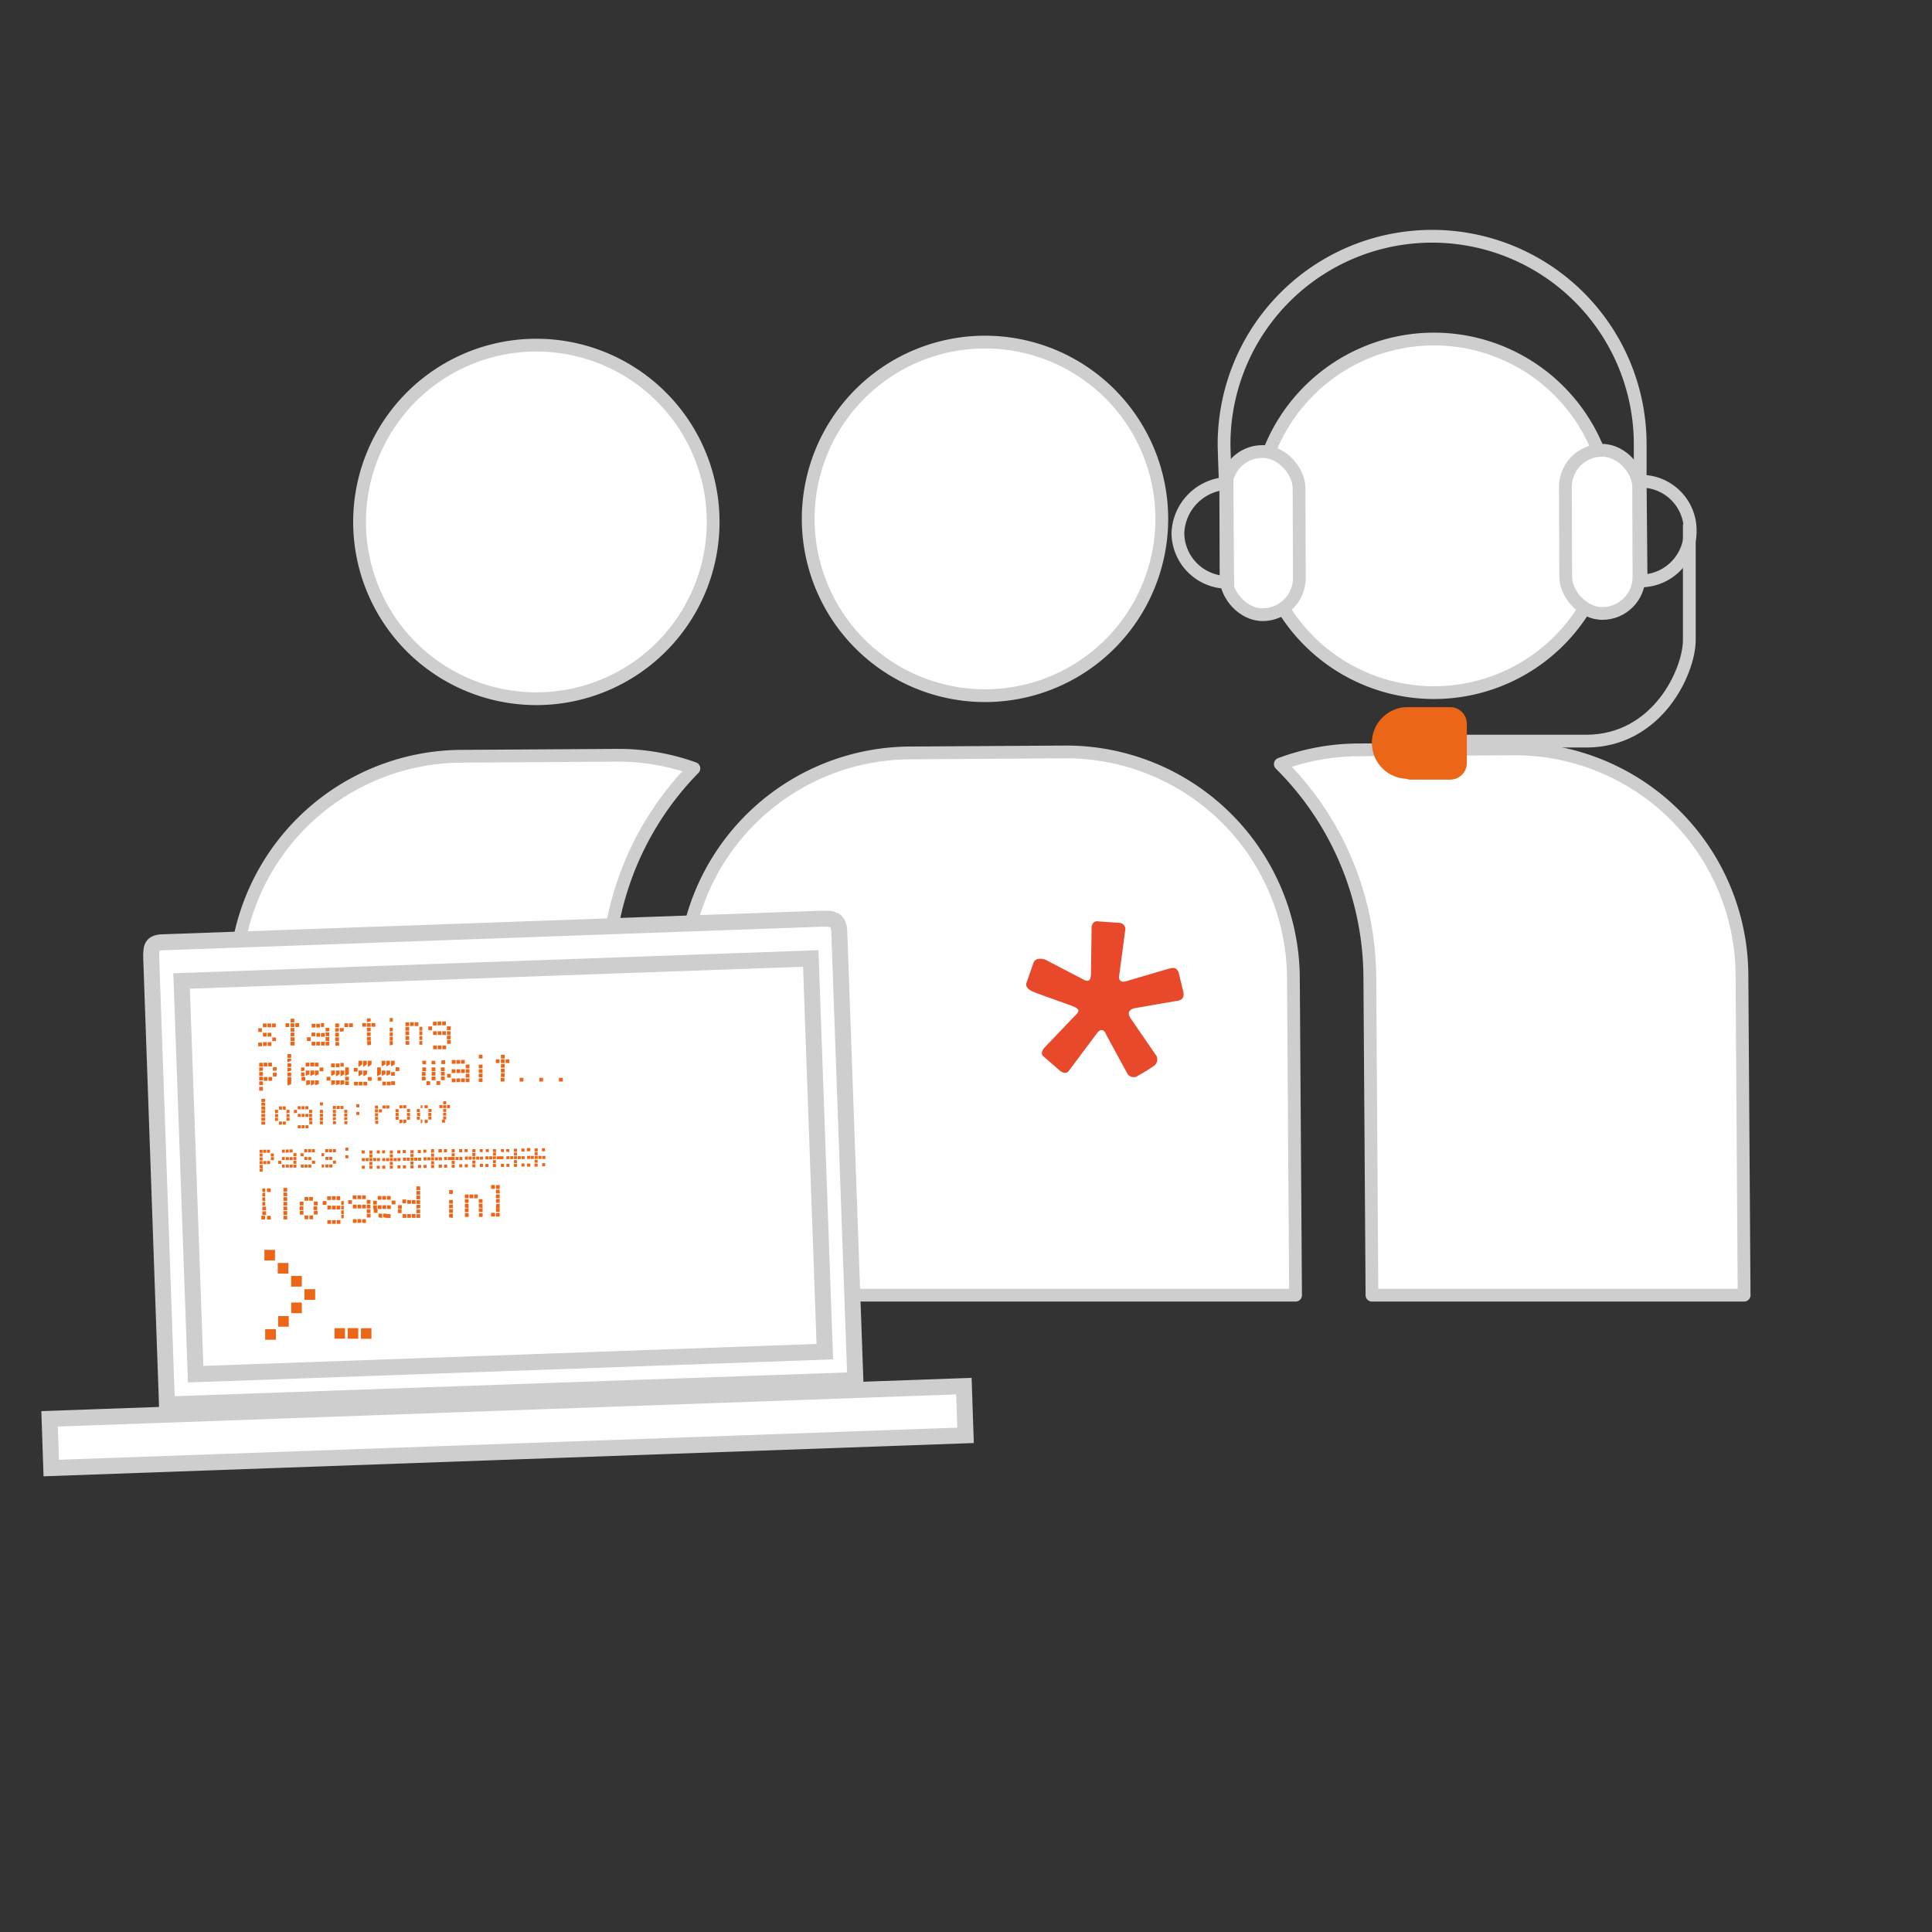 <svg xmlns="http://www.w3.org/2000/svg" viewBox="0 0 196.71 196.71"><rect x="0" y="0" width="196.71" height="196.71" fill="#333333" stroke="none"/><title>Recurso 7</title><g id="Capa_2" data-name="Capa 2"><g id="Professional_Services_Infografia" data-name="Professional Services Infografia"><rect width="196.71" height="196.71" style="fill:none"/><path d="M100.46,70.83A18,18,0,1,0,82.29,52.91,18,18,0,0,0,100.46,70.83Z" style="fill:#fff;stroke:#cecece;stroke-linecap:round;stroke-linejoin:round;stroke-width:1.301px"/><path d="M146.13,70.52A18,18,0,1,0,128,52.6,18,18,0,0,0,146.13,70.52Z" style="fill:#fff;stroke:#cecece;stroke-linecap:round;stroke-linejoin:round;stroke-width:1.301px"/><path d="M138.23,76.35a22.89,22.89,0,0,0-7.87,1.45,30.8,30.8,0,0,1,9.11,21.65l.22,32.42h37.89l-.22-32.68a23.15,23.15,0,0,0-23.25-22.94Z" style="fill:#fff;stroke:#cecece;stroke-linecap:round;stroke-linejoin:round;stroke-width:1.301px"/><path d="M69.83,131.87h62.08l-.22-32.37a23.15,23.15,0,0,0-23.25-22.94l-15.88.1A23.16,23.16,0,0,0,69.62,99.92Z" style="fill:#fff;stroke:#cecece;stroke-linecap:round;stroke-linejoin:round;stroke-width:1.301px"/><path d="M62.05,131.87,61.84,100a30.77,30.77,0,0,1,8.81-21.76,22.75,22.75,0,0,0-7.89-1.34L46.88,77a23.17,23.17,0,0,0-22.94,23.26l.21,31.64Z" style="fill:#fff;stroke:#cecece;stroke-linecap:round;stroke-linejoin:round;stroke-width:1.301px"/><path d="M54.78,71.14A18,18,0,1,0,36.61,53.22,18,18,0,0,0,54.78,71.14Z" style="fill:#fff;stroke:#cecece;stroke-linecap:round;stroke-linejoin:round;stroke-width:1.301px"/><rect x="124.82" y="45.96" width="7.46" height="16.61" rx="3.73" ry="3.73" transform="translate(-0.18 0.44) rotate(-0.19)" style="fill:#fff;stroke:#cecece;stroke-miterlimit:10;stroke-width:1.301px"/><rect x="159.4" y="45.84" width="7.46" height="16.61" rx="3.73" ry="3.73" transform="translate(-0.18 0.55) rotate(-0.19)" style="fill:#fff;stroke:#cecece;stroke-miterlimit:10;stroke-width:1.301px"/><path d="M125,59.29a5.06,5.06,0,0,1-5.07-5,5.26,5.26,0,0,1,5-5.07Z" style="fill:none;stroke:#cecece;stroke-miterlimit:10;stroke-width:1.301px"/><path d="M172.09,54.07a5.06,5.06,0,0,1-5,5.08L167,49A5,5,0,0,1,172.09,54.07Z" style="fill:none;stroke:#cecece;stroke-miterlimit:10;stroke-width:1.301px"/><path d="M124.76,49.2s-.12-3.15-.13-3.89A21.18,21.18,0,0,1,167,45.17c0,.68,0,3.87,0,3.87" style="fill:none;stroke:#cecece;stroke-miterlimit:10;stroke-width:1.301px"/><path d="M172,53.4l0,11.77c0,3.14-3.2,10.26-10.47,10.29l-12.42,0" style="fill:none;stroke:#cecece;stroke-miterlimit:10;stroke-width:1.301px"/><path d="M147.68,72h-4l-.22,0-.32,0a3.65,3.65,0,0,0,0,7.29h0a1.5,1.5,0,0,0,.52.09l4,0a1.7,1.7,0,0,0,1.69-1.7l0-4A1.7,1.7,0,0,0,147.68,72Z" style="fill:#ec6618"/><path d="M111.14,94.6c0,.25-.06,4.46-.06,4.46,0,.82-.26.94-.75.68l-3.84-2c-.33-.15-1-.24-1.23.21-.07.17-.7,2-.7,2-.2.38,0,.7.45.94s3.86,1.4,4.27,1.58c.69.32.68.46.06,1.06l-2.92,3.06c-.41.41-.44.79-.14,1l1.55,1.35c.35.34.78.4,1,.09s2.86-3.83,2.86-3.83c.34-.49.74-.41.94.15l2.1,3.86a.75.75,0,0,0,1.16.3,18.06,18.06,0,0,0,1.62-1,.8.8,0,0,0,.11-1.18l-2.52-3.67c-.31-.47-.2-.84.38-1l4.49-.78c.5-.09.66-.49.46-1.1L120,99c-.28-.63-.67-.45-1.18-.32l-4,1.18c-.92.34-.89-.38-.89-.38-.07.58.65-4.87.65-4.87a.64.64,0,0,0-.62-.65l-2.16-.15C111.48,93.73,111.1,94,111.14,94.6Z" style="fill:#e9492b;fill-rule:evenodd"/><path d="M87.09,140.52,85.46,95.1c0-1.37-.43-1.61-1.81-1.56L16.89,95.93c-1.38,0-1.54.3-1.49,1.68L17,143Z" style="fill:#fff;stroke:#cecece;stroke-miterlimit:10;stroke-width:1.628px"/><rect x="19.18" y="98.72" width="64.1" height="40.06" transform="translate(-4.21 1.91) rotate(-2.05)" style="fill:#fff;stroke:#cecece;stroke-miterlimit:10;stroke-width:1.628px"/><polygon points="88.96 141.46 87.84 141.5 16.32 144.06 9.86 144.29 5.05 144.46 5.22 149.47 98.31 146.14 98.14 141.13 88.96 141.46" style="fill:#fff;stroke:#cecece;stroke-miterlimit:10;stroke-width:1.628px"/><path d="M26.29,106.53v-.38h.39v.38Zm.14,12v-.31h.31v.31Zm0-.38v-.31h.31v.31Zm0-.39v-.31h.31v.31Zm0-.38v-.31h.31v.31Zm0,1.54v-.31h.32V119Zm.37-1.55v-.31h.31v.31Zm.38,0v-.31h.31v.31Zm.39.38v-.31h.31v.32Zm-.38.77v-.31h.31v.31Zm-.38,0v-.31h.31v.32Zm-.38.77V119h.31v.31Zm1.15-1.17v-.31h.31v.31Zm1.14.76v-.31H29v.31Zm-.39-.38v-.31h.31v.31Zm.38-.39v-.31H29v.31Zm.39.77v-.31h.31v.31Zm.39,0v-.31h.31v.31Zm.38,0v-.31h.31v.31Zm0-.39v-.31h.31v.31Zm0-.38v-.31h.31v.31Zm0-.39v-.31h.32v.31Zm-.39-.38v-.31h.32v.31Zm-.38.78v-.31h.31v.31Zm.39,0v-.31h.31v.31Zm-.4-.76v-.32h.31v.31Zm-.38,0v-.31H29v.31Zm1.91,1.52v-.31h.31v.32Zm.38,0v-.31h.31v.31Zm.39,0v-.31h.31v.31Zm.38-.39v-.31h.31v.32Zm-.39-.38v-.31h.31v.32Zm-.39,0v-.31h.31v.31Zm-.39-.38v-.31h.31v.31Zm.38-.39V117h.31v.31Zm.39,0V117h.31v.31Zm.38,0V117h.31v.31Zm1,1.53v-.31H33v.31Zm.38,0v-.31h.31v.32Zm.39,0v-.31h.31v.31Zm.38-.39v-.31h.31v.31Zm-.39-.38v-.31h.31v.31Zm-.38,0v-.31h.31v.31Zm-.4-.38v-.31H33v.31Zm.39-.39V117h.31v.31Zm.38,0V117h.31v.31Zm.39,0V117h.31v.31Zm1.27.6v-.31h.31v.31Zm0-.77v-.31h.31v.31Zm1.68,1.06v-.31h.31v.32Zm.39,0v-.31h.31v.31Zm.38,0v-.31h.31v.31Zm.39,0v-.32h.31v.31Zm.38,0v-.31h.31v.31Zm-.77-.38v-.31h.31v.31Zm0-.38v-.31h.31v.32Zm0,1.16v-.32h.31v.31Zm0,.38v-.31h.31V119Zm-.77,0v-.31h.31V119Zm1.52-1.56v-.31h.31v.31Zm-1.54,0v-.31h.31v.31ZM38.36,119v-.31h.31V119Zm.56-.78v-.31h.31v.31Zm.39,0v-.31h.31v.32Zm.38,0v-.31H40v.31Zm.39,0v-.31h.31v.31Zm.39,0v-.32h.31v.31Zm-.78-.38v-.31H40v.32Zm0-.39v-.31H40v.31Zm0,1.16v-.31H40v.31Zm0,.39v-.32H40v.31Zm-.77,0v-.32h.31V119Zm1.53-1.57v-.31h.31v.31Zm-1.55,0v-.31h.31v.31Zm1.57,1.53v-.31h.31v.31Zm.56-.78v-.31h.31v.31Zm.38,0v-.31h.31v.31Zm.39,0v-.31h.31v.32Zm.38,0v-.31h.31v.31Zm.39,0v-.31h.31v.31Zm-.78-.38v-.31h.31v.31Zm0-.38v-.31h.32v.31Zm0,1.15v-.31h.31v.31Zm0,.39v-.31h.31v.31Zm-.77,0v-.31h.31v.31Zm1.52-1.56v-.31h.31v.32Zm-1.54,0v-.31h.31v.31Zm1.56,1.52v-.31h.32v.31Zm.56-.78v-.31h.31v.31Zm.39,0v-.31h.31v.31Zm.38,0v-.31h.31v.31Zm.39,0v-.31h.31v.32Zm.38,0v-.31H45v.31Zm-.77-.37v-.31h.31v.31Zm0-.39V117h.31v.31Zm0,1.16v-.31h.31v.32Zm0,.38v-.31h.31v.31Zm-.77,0v-.31h.31v.31Zm1.52-1.56V117H45v.31Zm-1.54,0v-.31h.31v.31Zm1.56,1.53v-.32H45v.31Zm.56-.78v-.31h.31v.31Zm.39,0v-.31H46v.31Zm.38,0v-.31h.31v.31Zm.39,0v-.31h.31v.31Zm.39,0v-.31h.31v.32Zm-.78-.38v-.31h.31v.31Zm0-.38V117h.31v.31Zm0,1.15v-.31h.31v.31Zm0,.39v-.31h.31v.32Zm-.77,0v-.31h.31v.32Zm1.53-1.56V117h.31v.31Zm-1.55,0V117h.31v.31Zm1.56,1.52v-.31h.31v.31Zm.57-.78v-.31h.31v.31Zm.38,0v-.31h.31v.31Zm.39,0v-.31h.31v.31Zm.38,0v-.31h.31v.31Zm.39,0v-.31h.31v.31Zm-.78-.37v-.31h.31v.31Zm0-.39V117h.32v.31Zm0,1.16v-.31h.31v.31Zm0,.38v-.31h.31v.31Zm-.77,0v-.31h.31v.31Zm1.52-1.56V117h.31v.31Zm-1.54,0V117h.31v.31Zm1.56,1.52v-.31h.32v.31Zm.56-.77v-.31h.31v.31Zm.39,0v-.31h.31v.31Zm.38,0v-.31h.31V118Zm.39,0v-.31H51V118Zm.38,0v-.31h.31V118Zm-.77-.38v-.31h.31v.31Zm0-.38V117h.31v.31Zm0,1.15v-.31h.31v.31Zm0,.39v-.31h.31v.31Zm-.77,0v-.31h.31v.31ZM51,117.27V117h.31v.31Zm-1.54,0V117h.31v.31ZM51,118.81v-.31h.31v.32Zm.56-.78v-.31h.31V118Zm.39,0v-.31h.31V118Zm.38,0v-.31h.31V118Zm.39,0v-.31h.31V118Zm.39,0v-.31h.31V118Zm-.78-.37v-.31h.31v.31Zm0-.39v-.31h.31v.31Zm0,1.16v-.31h.32v.31Zm0,.38v-.31h.31v.31Zm-.77,0v-.31h.31v.31Zm1.53-1.56v-.31h.31v.31Zm-1.55,0V117h.31v.31Zm1.56,1.52v-.31h.31v.31Zm.57-.77v-.31H54V118Zm.38,0v-.31h.31V118Zm.39,0v-.31h.31V118Zm.38,0v-.31h.31V118Zm.39,0v-.31h.32V118Zm-.78-.38v-.31h.31v.31Zm0-.38v-.31h.32v.31Zm0,1.15v-.31h.31v.31Zm0,.39v-.31h.31v.31Zm-.77,0v-.31H54v.31Zm1.52-1.56v-.31h.31v.31Zm-1.54,0v-.32H54v.31Zm1.56,1.52v-.31h.31v.31Zm-28.59,5.42v-.38h.38v.38Zm0-9.66v-.31H27v.31Zm0-.39v-.31H27v.31Zm0-.38v-.31H27v.31Zm0-.39v-.31H27v.31Zm0-.38v-.31H27V113Zm0-.39v-.31H27v.31Zm0-.38v-.31H27v.31ZM28,114.12v-.31h.31v.31Zm0-.77V113h.31v.31Zm.4,1.15v-.31h.31v.31Zm0-1.54v-.31h.31V113Zm.38,0v-.31h.31V113Zm.39.38V113h.31v.31Zm0,.77v-.31h.31v.31Zm-.38.39v-.31h.31v.31Zm-.78-.76v-.31h.31v.31Zm1.16,0v-.31h.31v.31Zm1.15,1.14v-.31h.31v.31Zm.39,0v-.32H31v.31Zm.39,0v-.31h.31v.31Zm.37-.77v-.32h.31v.31Zm0-.39v-.31h.31v.31Zm0-.39V113h.31v.31Zm-.38.39v-.31h.31v.31Zm-.38,0v-.31H31v.32Zm-.39,0v-.31h.31v.31Zm-.39-.38V113h.31v.31Zm1.15-.4v-.31h.31v.31Zm-.38,0v-.31H31v.32Zm-.39,0v-.31h.31v.31Zm1.18,1.53v-.31h.31v.31Zm1.08,0v-.31h.31v.31Zm0-.39v-.31h.31v.31Zm0-.37v-.31h.32v.32Zm0-.39V113h.31v.31Zm0-.77v-.31h.31v.31Zm1.32,1.52v-.31h.31V114Zm0-.39v-.31h.31v.31Zm0-.38V113h.31v.31Zm0-.39v-.31h.31v.31Zm.39,0v-.31h.31v.31Zm.38,0v-.31h.31v.31Zm.39.38V113h.31v.31Zm0,.39v-.31h.31v.31Zm0,.38v-.31h.31V114Zm-1.15.4v-.31h.31v.31Zm1.16,0v-.31h.31v.31Zm1.22-.94v-.31h.31v.31Zm0-.77v-.31h.31v.31Zm1.9,1.29v-.32h.31V114Zm0-.39v-.31h.31v.31Zm0-.39v-.31h.31v.31Zm0-.38v-.31h.31v.32Zm.39.38v-.31h.32v.31Zm.38-.39v-.31h.32v.31Zm.38,0v-.32h.31v.31Zm-1.13,1.55v-.31h.31v.31Zm2.07-.41v-.31h.32V114Zm0-.77v-.31h.32v.31Zm.4,1.15V114h.31v.31Zm0-1.54v-.31h.31v.31Zm.38,0v-.32h.31v.31Zm.39.38v-.32h.31v.31Zm0,.77v-.31h.31V114Zm-.38.39V114h.31v.31Zm-.78-.76v-.32h.31v.31Zm1.16,0v-.31h.31v.31Zm1,.37v-.31h.31v.31Zm0-.77v-.31h.31v.31Zm.4,1.16V114H43v.31Zm0-1.55v-.31H43v.31Zm.39,0v-.31h.32v.31Zm.39.38v-.31h.32v.31Zm0,.77v-.31h.31v.31Zm-.38.39V114h.31v.31Zm-.78-.76v-.31h.31v.31Zm1.15,0v-.31h.31v.31Zm1.51.36v-.31h.31v.31Zm0-.38v-.31h.31v.31Zm0-.39v-.31h.31v.31Zm0-.38v-.31h.31v.31Zm0-.39v-.31h.31v.31Zm.39.38v-.31h.31v.31Zm-.77,0v-.31h.31v.31ZM45,114.3V114h.31v.31Zm-17.81,9.87v-.38h.38v.38Zm-.48-.46v-.38h.38v.38Zm0-.48v-.38h.38v.38Zm0-.47v-.38H27v.38Zm0-.47v-.38H27v.39Zm0-.47v-.38H27v.38Zm0-.47V121H27v.38Zm.47,0V121h.38v.38Zm1.68,2.81v-.38h.38v.38Zm0-.47v-.38h.38v.38Zm0-.47v-.38h.38v.38Zm0-.47v-.38h.38v.38Zm0-.48v-.38h.38v.38Zm0-.47v-.38h.38v.38Zm0-.47v-.38h.38v.38Zm1.66,2.34v-.38h.38v.38Zm0-.94v-.38h.38v.38Zm.49,1.41v-.38h.38v.38Zm0-1.89v-.38h.38v.39Zm.47,0v-.38h.38v.38Zm.48.47v-.38h.38v.39Zm0,.94v-.38h.38v.38Zm-.46.48v-.38h.38v.38Zm-1-.93v-.38h.39v.38Zm1.42,0v-.38h.38v.38Zm1.41,1.4v-.38h.38v.38Zm.48,0v-.38h.38v.38Zm.47,0v-.38h.38v.38Zm.46-1v-.38H35v.39Zm0-.47v-.38H35v.38Zm0-.47v-.38H35v.38Zm-.47.47v-.38h.38v.38Zm-.47,0v-.38h.39v.39Zm-.47,0v-.39h.38v.38Zm-.48-.47v-.38h.39v.38Zm1.41-.49v-.38h.38v.39Zm-.47,0v-.39h.38v.38Zm-.48,0v-.38h.38v.38Zm1.44,1.87v-.38H35v.38Zm1.18.46v-.38h.38v.38Zm.47,0v-.39h.38v.38Zm.48,0v-.38h.38v.39Zm.46-1v-.38h.38v.38Zm0-.47v-.38h.38v.38Zm0-.47v-.39h.38v.38Zm-.47.47v-.38h.38v.38Zm-.47,0v-.38h.38v.38Zm-.47,0v-.38h.38v.38Zm-.48-.46v-.38h.38v.38Zm1.41-.49v-.38h.38v.38Zm-.47,0v-.38h.38v.38Zm-.48,0v-.38h.38v.39Zm1.44,1.87v-.38h.38v.38Zm.71-.48v-.38h.38v.38Zm.48.47v-.38h.38V124Zm.47,0v-.38h.38V124ZM38,123.1v-.38h.38v.38Zm.46-.95v-.38h.38v.38Zm.47,0v-.38h.38v.38Zm.47,0v-.38h.38v.38Zm-1.41.49v-.38h.38v.38Zm.48.46v-.38h.38v.38Zm.47,0v-.38h.38v.38Zm.47,0v-.38h.38v.38Zm.47-.48v-.38h.38v.38ZM39.39,124v-.38h.38V124Zm1.12-.49v-.38h.38v.39Zm.46-1v-.38h.38v.39ZM41,124v-.38h.38V124Zm.46-1.43v-.38h.39v.38Zm0,1.42v-.38h.38V124Zm.47,0v-.39h.38V124Zm0-1.42v-.38h.38v.38ZM42.4,124v-.38h.38V124Zm0-.47v-.38h.38v.38Zm0-.47v-.39h.39V123Zm0-.48v-.38h.38v.38Zm0-.47v-.38h.38v.38Zm0-.47v-.38h.38v.38Zm0-.47v-.38h.38v.38Zm-1.87,1.91v-.38h.38v.38Zm5.2.88v-.38h.38V124Zm0-.47v-.38h.39v.38Zm0-.46v-.38h.38V123Zm0-.47v-.38h.38v.38Zm0-1v-.38h.38v.38Zm1.6,1.86v-.38h.38v.38Zm0-.47v-.38h.38V123Zm0-.48v-.38h.38v.38Zm0-.47v-.38h.38V122Zm.47,0v-.38h.38V122Zm.47,0v-.38h.38V122Zm.48.47v-.38h.38v.38Zm0,.47v-.38h.38V123Zm0,.47v-.38h.39v.38Zm-1.41.49v-.38h.38v.38Zm1.42,0v-.38h.38v.38Zm2.12-3.24v.39h-.38v-.38Zm-.48,0v.38H50v-.39Zm.48.47v.38h-.38v-.38Zm0,.47V122h-.39v-.38Zm0,.47v.39h-.38v-.38Zm0,.48V123h-.38v-.38Zm0,.47v.38h-.38V123Zm0,.47v.38h-.38v-.37Zm-.47,0v.37H50v-.38Zm-23.63-17v-.38h.38v.38Zm.47,0v-.38h.38v.38Zm.47-.48v-.38h.38V106Zm-.48-.47v-.38h.38v.38Zm-.47,0v-.38h.38v.38Zm-.48-.47v-.38h.38v.38Zm.47-.48v-.38h.39v.38Zm.47,0v-.38h.38v.38Zm.47,0v-.38h.38v.38Zm1.89,1.4v-.38H30V106Zm0-.48v-.38h.38v.38Zm0-.47v-.38h.38v.38Zm0-.47v-.38h.38v.38Zm0-.47v-.38h.38v.38Zm.48.47v-.39h.38v.38Zm-1,0v-.38h.38v.38Zm.5,1.88v-.38H30v.38Zm2.16,0v-.38h.38v.38Zm-.48-.46v-.38h.38V106Zm.47-.48v-.38h.38v.38Zm.48.94v-.38h.38v.38Zm.48,0v-.38h.38v.38Zm.47,0v-.38h.38v.38Zm0-.48v-.38h.38V106Zm0-.47v-.38h.38v.38Zm0-.47v-.38h.38V105Zm-.48-.47v-.38H33v.38Zm-.46,1v-.38h.38v.38Zm.47,0v-.38h.38v.38Zm-.48-.94v-.38h.38v.38Zm-.47,0v-.38h.38v.38ZM34.13,106v-.38h.38V106Zm0-.47v-.38h.38v.39Zm0-.47v-.38h.38V105Zm0-.47v-.38h.39v.38Zm.48.46v-.38H35V105Zm.46-.48v-.38h.38v.38Zm.48,0v-.38h.38v.38Zm-1.4,1.9v-.38h.38v.38Zm3.21-.51v-.38h.39v.38Zm0-.47v-.38h.38v.38Zm0-.47v-.38h.38V105Zm0-.47v-.38h.38v.38Zm0-.48v-.38h.38V104Zm.47.47v-.38h.38v.38Zm-.94,0v-.38h.38v.38Zm.5,1.89V106h.38v.38Zm2.29,0V106H40v.38Zm0-.47v-.39H40v.38Zm0-.46v-.38H40v.38Zm0-.47v-.38H40V105Zm0-1v-.38H40V104Zm1.6,1.86v-.38h.38v.38Zm0-.48V105h.38v.38Zm0-.47v-.38h.38v.38Zm0-.47v-.38h.38v.38Zm.47,0v-.39h.38v.38Zm.47,0v-.38h.38v.38Zm.48.47v-.39H43v.38Zm0,.47V105H43v.38Zm0,.47v-.38H43v.38Zm-1.41.49V106h.38v.38Zm1.41,0V106H43v.38Zm1.4.46v-.38h.38v.38Zm.47,0v-.38h.38v.38Zm.47,0v-.38h.38v.38Zm.46-1v-.39h.38v.38Zm0-.48V105h.38v.38Zm0-.47v-.38h.39v.38Zm-.47.48V105h.38v.39Zm-.47,0V105h.38v.38Zm-.47,0V105h.38v.38Zm-.48-.47v-.38h.38v.38Zm1.41-.48V104h.38v.38Zm-.47,0V104h.38v.38Zm-.47,0v-.38h.38v.38Zm1.44,1.87v-.38h.38v.38ZM26.39,110v-.38h.38V110Zm0-.47v-.38h.38v.38Zm0-.47v-.38h.38V109Zm0-.47v-.38h.38v.38Zm0,1.89v-.38h.38v.38Zm.45-1.9v-.38h.38v.38Zm.47,0v-.38h.38v.38Zm.48.46v-.38h.38V109Zm-.46,1v-.38h.38v.38Zm-.48,0v-.38h.38v.38Zm-.46,1v-.38h.38v.38Zm1.4-1.43v-.39h.38v.38Zm1.48.92V110h.38v.38Zm0-.47v-.38h.39v.39Zm0-.47v-.38h.38v.38Zm0-.47v-.39h.38V109Zm0-.48v-.38h.38v.38Zm0-.47v-.38h.38V108Zm0-.47v-.38h.38v.39Zm1.43,2.34v-.38h.38v.38Zm.48.47V110h.38v.38Zm.47,0V110H32v.38Zm-1-.93v-.38H31v.38Zm.47-1v-.38h.38v.38Zm.47,0v-.39H32v.38Zm.47,0v-.38h.38v.39Zm-1.41.49v-.38H31V109Zm.48.47V109h.38v.38Zm.47,0V109H32v.39Zm.47,0V109h.38v.38Zm.47-.47v-.38h.38v.38Zm-.46,1.42V110h.38v.38Zm1.65,0V110h.38v.38Zm-.48-.47v-.38h.39v.38Zm.47-.48V109h.38v.38Zm.48.94V110h.39v.38Zm.47,0V110h.38v.38Zm.47,0v-.38h.38v.38Zm0-.47v-.38h.38v.38Zm0-.47V109h.38v.38Zm0-.48v-.38h.38v.38Zm-.48-.46v-.38H35v.38Zm-.46,1V109h.38v.38Zm.47,0V109h.38v.38Zm-.48-.94v-.38h.38v.38Zm-.48,0v-.38h.38v.39Zm2.34,1.86v-.38h.38v.38Zm.47,0v-.38h.38v.38Zm.48,0v-.38h.38v.38Zm.46-.48v-.38h.38v.38Zm-.47-.46V109h.38v.38Zm-.48,0V109h.38v.38Zm-.48-.47v-.38h.38v.38Zm.47-.47V108h.38v.38Zm.47,0V108h.38v.38Zm.48,0V108h.38v.38Zm1,1.4v-.38h.38v.38Zm.48.47v-.38h.38v.38Zm.47,0v-.38h.38v.38Zm-1-.93V109h.38v.38Zm.46-1V108h.38v.38Zm.47,0V108h.38v.38Zm.48,0V108h.38v.38Zm-1.41.49v-.39h.38v.38Zm.47.46V109h.38v.38Zm.48,0V109h.38v.38Zm.47,0v-.38h.38v.38Zm.46-.48v-.38h.38v.38Zm-.45,1.42v-.38h.39v.38Zm3.59,0v-.38h.38v.38Zm-.47-.47v-.38h.38v.38Zm0-.47v-.38h.38v.38Zm1,.46v-.38h.39v.38Zm0-.47v-.38h.38v.38Zm.49.94v-.38h.38v.39Zm.46-.48v-.38h.38v.38Zm0-.47v-.38h.38v.38Zm-1.9-.45v-.38h.38v.38Zm.95,0v-.38h.38v.38Zm.94,0v-.38h.38v.38ZM43,108.34V108h.38v.38Zm.94,0V108h.38v.38Zm1,0v-.38h.38v.38ZM46,110.19v-.38h.38v.38Zm-.48-.47v-.38h.38v.38Zm.47-.47v-.38h.38v.38Zm.48.93v-.38h.38v.38Zm.48,0v-.38h.38v.38Zm.47,0v-.38h.38v.38Zm0-.47v-.38h.38v.38Zm0-.47v-.38h.38v.38Zm0-.47v-.38h.38v.38Zm-.48-.47v-.38h.38v.38Zm-.46.95v-.38h.38v.38Zm.47,0v-.39h.38v.38Zm-.48-.94v-.38h.38v.38Zm-.47,0v-.38h.39v.38Zm2.75,1.86v-.38h.38v.38Zm0-.47v-.39h.38v.38Zm0-.46v-.38h.38v.38Zm0-.47v-.38h.38v.38Zm0-1v-.38h.38v.38ZM51,109.66v-.38h.38v.38Zm0-.47v-.38h.38v.38Zm0-.48v-.38h.38v.38Zm0-.47v-.38h.38v.38Zm0-.47v-.38h.38v.39Zm.48.47v-.38h.38v.38Zm-1,0v-.38h.38v.38Zm.5,1.88v-.38h.38v.38Zm1.93,0v-.38h.38v.38Zm2,0v-.38h.38v.38Zm2,0v-.38h.39v.38Z" style="fill:#ec6618"/><path d="M27,136.42l0-1.09h1.09v1.08l-1.08,0Zm1.32-1.36V134h1.08l0,1.08-1.09,0Zm1.33-1.36v-1.08l1.08,0v1.09ZM31,132.34l0-1.08,1.09,0v1.09ZM29.64,131l0-1.09h1.09V131l-1.08,0Zm-1.36-1.33v-1.08l1.08,0v1.09Zm-1.36-1.33v-1.08H28v1.08Zm8.21,6.89,0,1.07H34.06v-1.07Zm1.35,0v1.07l-1.08,0,0-1.08Zm1.34,0v1.08H36.75l0-1.07Z" style="fill:#ec6618"/></g></g></svg>